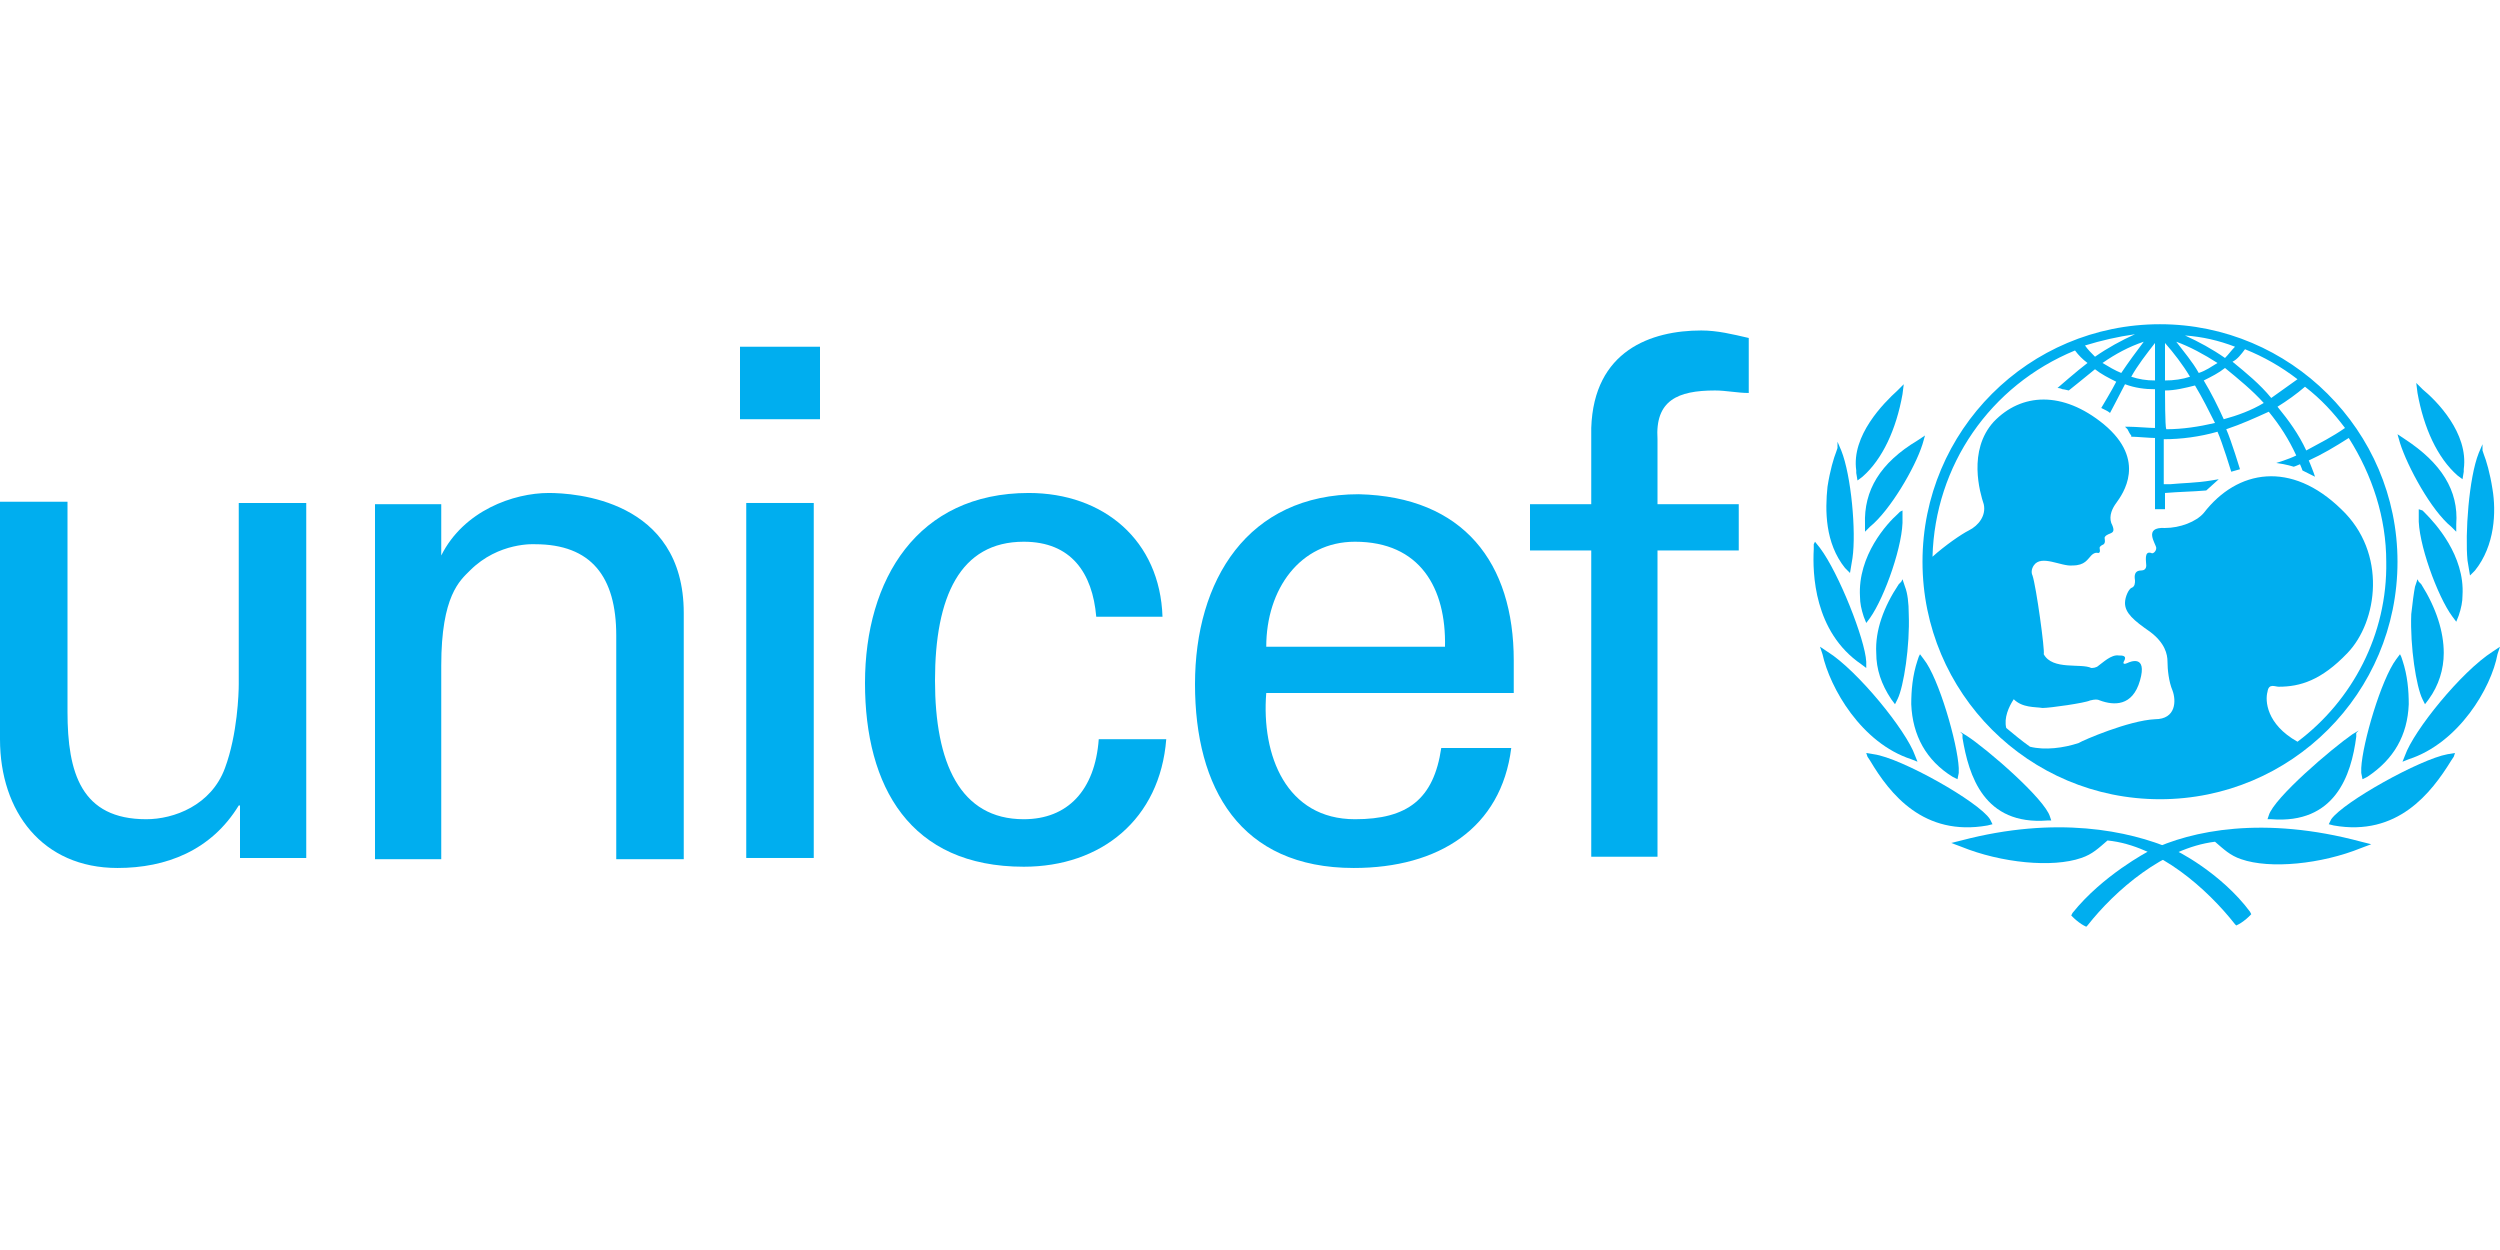 <?xml version="1.0" encoding="utf-8"?>
<!-- Generator: Adobe Illustrator 21.1.0, SVG Export Plug-In . SVG Version: 6.00 Build 0)  -->
<svg version="1.1"
	 id="svg4252" xmlns:cc="http://creativecommons.org/ns#" xmlns:dc="http://purl.org/dc/elements/1.1/" xmlns:rdf="http://www.w3.org/1999/02/22-rdf-syntax-ns#" xmlns:svg="http://www.w3.org/2000/svg"
	 xmlns="http://www.w3.org/2000/svg" xmlns:xlink="http://www.w3.org/1999/xlink" x="0px" y="0px" viewBox="0 0 200 100"
	 style="enable-background:new 0 0 200 100;" xml:space="preserve">
<style type="text/css">
	.st0{fill:#00AEEF;}
</style>
<g id="layer1" transform="translate(0,-979.362)">
	<path id="path94" class="st0" d="M183.8,1038.7c-2.5-1.4-2.6-3.3-2.4-4c0.1-0.7,0.6-0.4,0.9-0.4c1.7,0,3.4-0.5,5.5-2.7
		c2.4-2.5,3.2-8-0.5-11.5c-4-3.9-8.3-3.2-11,0.3c-0.6,0.7-1.9,1.2-3.1,1.2c-1.8-0.1-0.7,1.3-0.7,1.6c0,0.3-0.3,0.5-0.4,0.4
		c-0.6-0.2-0.4,0.7-0.4,1c0,0.3-0.2,0.4-0.4,0.4c-0.7,0-0.5,0.7-0.5,0.8c0,0.2,0,0.5-0.3,0.6c-0.2,0.1-0.5,0.7-0.5,1.2
		c0,0.8,0.7,1.4,2,2.3c1.2,0.9,1.4,1.8,1.4,2.4c0,0.6,0.1,1.6,0.4,2.3c0.3,0.8,0.3,2.3-1.4,2.3c-2.1,0.1-5.8,1.7-6.1,1.9
		c-1.2,0.4-2.7,0.6-3.9,0.3c-0.7-0.5-1.3-1-1.9-1.5c-0.2-0.8,0.2-1.7,0.6-2.3c0.7,0.7,1.7,0.6,2.3,0.7c0.6,0,3.4-0.4,3.8-0.6
		c0.4-0.1,0.6-0.1,0.8,0c1.1,0.4,2.6,0.5,3.2-1.6c0.6-2.1-0.8-1.5-1-1.4c-0.2,0.1-0.4,0.1-0.3-0.1c0.3-0.5-0.1-0.5-0.4-0.5
		c-0.6-0.1-1.3,0.6-1.6,0.8c-0.2,0.2-0.5,0.2-0.6,0.2c-0.8-0.4-3.1,0.2-3.8-1.1c0.1-0.3-0.6-5.4-0.9-6.3c-0.1-0.2-0.1-0.5,0.1-0.8
		c0.6-0.9,2.2,0.1,3.1,0c1,0,1.2-0.5,1.5-0.8c0.3-0.3,0.5-0.2,0.6-0.2c0.2-0.1,0-0.4,0.1-0.5c0.1-0.1,0.1-0.1,0.3-0.2
		c0.2-0.2,0-0.5,0.1-0.6c0.3-0.4,1-0.1,0.5-1.1c-0.2-0.6,0.1-1.2,0.4-1.6c0.5-0.7,2.5-3.4-1-6.3c-3.3-2.7-6.6-2.5-8.8-0.2
		c-2.1,2.3-1.1,5.7-0.8,6.6c0.2,0.9-0.4,1.7-1.2,2.1c-0.6,0.3-1.9,1.2-2.9,2.1c0.2-7.3,4.6-13.7,11.4-16.5c0.3,0.4,0.6,0.7,1,1
		c-0.8,0.6-2.4,2-2.4,2s0.2,0,0.4,0.1c0.1,0,0.5,0.1,0.5,0.1s1.5-1.2,2.1-1.7c0.5,0.4,1.1,0.7,1.7,1c-0.3,0.6-1.2,2.1-1.2,2.1
		s0.2,0.1,0.4,0.2c0.2,0.1,0.3,0.2,0.3,0.2s0.9-1.7,1.2-2.3c0.8,0.3,1.6,0.4,2.4,0.4c0,0.2,0,2.9,0,3.1c-0.4,0-1.6-0.1-2.1-0.1
		l-0.3,0l0.2,0.2c0.1,0.2,0.2,0.4,0.3,0.5l0,0.1l0.1,0c0.3,0,1.4,0.1,1.8,0.1c0,0.3,0,5.7,0,5.7h0.8c0,0,0-1.1,0-1.3
		c1.2-0.1,2.1-0.1,3.3-0.2l0,0l1-0.9l-0.6,0.1c-1.2,0.2-2.3,0.2-3.3,0.3c0,0-0.3,0-0.5,0c0-0.3,0-3.4,0-3.6c1.4,0,2.9-0.2,4.3-0.6
		c0.4,0.9,1.1,3.2,1.1,3.2l0.7-0.2c0,0-0.7-2.3-1.1-3.2c1.2-0.4,2.3-0.9,3.4-1.4c0.9,1.1,1.6,2.2,2.2,3.5c-0.6,0.3-1.6,0.6-1.6,0.6
		c0.8,0.1,1.4,0.3,1.4,0.3s0.3-0.1,0.5-0.2c0.1,0.2,0.2,0.5,0.2,0.5l1,0.5l-0.1-0.3c0,0-0.3-0.8-0.4-1c1.1-0.5,2.1-1.1,3.2-1.8
		c1.9,3,3,6.4,3,9.9C191,1030.1,188.2,1035.4,183.8,1038.7z M170.8,1006.1c-1.1,0.5-2.2,1.1-3.2,1.8c-0.3-0.3-0.6-0.6-0.8-0.9
		C168.1,1006.6,169.4,1006.3,170.8,1006.1z M169.7,1009.2c-0.5-0.2-1-0.5-1.5-0.8c1-0.7,2.1-1.3,3.3-1.7
		C170.9,1007.5,170.3,1008.3,169.7,1009.2z M172.4,1006.8c0,0.6,0,2.7,0,3c-0.7,0-1.3-0.1-1.9-0.3
		C171,1008.6,171.7,1007.7,172.4,1006.8z M173.2,1010.6c0.8,0,1.6-0.2,2.4-0.4c0.6,1,1.1,2,1.6,3c-1.3,0.3-2.6,0.5-3.9,0.5
		C173.2,1013.5,173.2,1010.8,173.2,1010.6z M173.2,1006.8c0.7,0.8,1.4,1.7,2,2.7c-0.6,0.2-1.3,0.3-2,0.3
		C173.2,1009.6,173.2,1007.4,173.2,1006.8z M177.4,1008.4c-0.5,0.3-0.9,0.6-1.5,0.8c-0.5-0.9-1.2-1.7-1.8-2.5
		C175.2,1007.1,176.3,1007.7,177.4,1008.4z M178.8,1007.1c-0.3,0.3-0.5,0.6-0.8,0.9c-1-0.7-2.1-1.3-3.2-1.8
		C176.2,1006.3,177.5,1006.6,178.8,1007.1z M181.1,1011.6c-1,0.6-2.1,1-3.2,1.3c-0.5-1.1-1-2.1-1.6-3.1c0.6-0.3,1.2-0.6,1.7-1
		C179.1,1009.7,180.2,1010.6,181.1,1011.6z M179.6,1007.3c1.5,0.6,2.9,1.4,4.2,2.4c-0.7,0.5-1.4,1-2.1,1.5c-0.9-1.1-2-2-3.1-2.9
		C179,1008.1,179.3,1007.7,179.6,1007.3z M187.6,1013.6c-1,0.7-2,1.2-3.1,1.8c-0.6-1.3-1.4-2.4-2.3-3.5c0.8-0.5,1.5-1,2.2-1.6
		C185.7,1011.3,186.7,1012.4,187.6,1013.6z M172.8,1005.3c-10.5,0-19,8.5-19,19c0,10.5,8.5,19,19,19c10.5,0,19-8.5,19-19
		C191.8,1013.8,183.2,1005.3,172.8,1005.3"/>
	<path id="path98" class="st0" d="M152.1,1010.3l-0.3,0.3c-1.1,1-3.7,3.6-3.3,6.4c0,0,0,0.2,0,0.2c0,0,0.1,0.6,0.1,0.6l0.4-0.3
		c1.6-1.4,2.7-3.8,3.2-6.6l0.1-0.8L152.1,1010.3"/>
	<path id="path102" class="st0" d="M147,1015.2l-0.1,0.3c-0.2,0.5-0.5,1.5-0.7,2.8c-0.2,1.9-0.2,4.5,1.4,6.5c0,0,0.2,0.2,0.2,0.2
		l0.2,0.2l0.2-1.2c0.3-2.1-0.1-6.6-0.9-8.6l-0.3-0.7L147,1015.2"/>
	<path id="path106" class="st0" d="M145.1,1022.9l0,0.4c-0.1,1.9,0,6.6,3.8,9.2c0,0,0.4,0.3,0.4,0.3l0-0.5c-0.1-1.8-2.2-7.1-3.7-9.1
		l-0.4-0.5L145.1,1022.9"/>
	<path id="path110" class="st0" d="M145.7,1031.4l0.1,0.3c0.6,2.7,3.1,7.1,7.1,8.4l0.5,0.2l-0.2-0.5c-0.7-2-4.6-6.8-7-8.3l-0.6-0.4
		L145.7,1031.4"/>
	<path id="path114" class="st0" d="M153.7,1014.4l-0.3,0.2c-3,1.8-4.3,4-4.2,6.7c0,0,0,0.6,0,0.6l0.4-0.4c1.6-1.3,3.6-4.7,4.2-6.6
		c0,0,0.2-0.7,0.2-0.7L153.7,1014.4"/>
	<path id="path118" class="st0" d="M152,1020.3l-0.2,0.2c-0.8,0.7-3.2,3.3-3,6.6c0,0.5,0.1,1,0.3,1.6l0.2,0.5l0.3-0.4
		c1.2-1.7,2.7-6,2.6-8l0-0.6L152,1020.3"/>
	<path id="path122" class="st0" d="M152.1,1025.9l-0.2,0.2c-1.2,1.8-1.9,3.7-1.8,5.5c0,1.3,0.4,2.5,1.2,3.7l0.3,0.4l0.2-0.4
		c0.5-1,1-4.3,0.9-6.8c0-0.9-0.1-1.7-0.3-2.2l-0.2-0.6L152.1,1025.9"/>
	<path id="path126" class="st0" d="M153.5,1031.9l-0.1,0.3c-0.4,1.2-0.5,2.4-0.5,3.5c0.1,2.5,1.2,4.5,3.3,5.8l0.4,0.2l0.1-0.5
		c0,0,0-0.4,0-0.4c-0.1-2-1.6-7.2-2.8-8.7l-0.3-0.4L153.5,1031.9"/>
	<path id="path130" class="st0" d="M149.7,1039.8L149.7,1039.8z M149.4,1039.9l0.2,0.3c1.6,2.7,4.3,6.1,9.4,5.2l0.4-0.1l-0.2-0.4
		c-0.9-1.4-7.1-4.9-9.3-5.2l-0.6-0.1L149.4,1039.9"/>
	<path id="path134" class="st0" d="M156.9,1046.6l-0.8,0.2l0.8,0.3c3.2,1.3,7.3,1.7,9.6,0.9c0.9-0.3,1.4-0.8,2.1-1.4
		c4.1,0.4,8,3.9,10.2,6.7l0.1,0.1l0.2-0.1c0.2-0.1,0.6-0.4,0.8-0.6l0.2-0.2l-0.1-0.2c-2.3-3.1-6-5-6.2-5
		C170.3,1045.8,164.5,1044.6,156.9,1046.6"/>
	<path id="path138" class="st0" d="M157,1038.1l0,0.3c0.5,3,1.7,7,6.8,6.6l0.3,0l-0.1-0.3c-0.4-1.4-5-5.4-6.7-6.5l-0.5-0.3
		L157,1038.1"/>
	<path id="path142" class="st0" d="M193.3,1010l0.1,0.8c0.5,2.8,1.6,5.2,3.2,6.6l0.4,0.3c0,0,0.1-0.6,0.1-0.6c0,0,0-0.2,0-0.2
		c0.4-2.9-2.2-5.5-3.3-6.4l-0.3-0.3L193.3,1010"/>
	<path id="path146" class="st0" d="M198.6,1014.9l-0.3,0.7c-0.8,2-1.1,6.5-0.9,8.6l0.2,1.2l0.2-0.2c0,0,0.2-0.2,0.2-0.2
		c1.6-2,1.7-4.7,1.4-6.5c-0.2-1.3-0.5-2.3-0.7-2.8l-0.1-0.3L198.6,1014.9"/>
	<path id="path162" class="st0" d="M200,1031.1l-0.6,0.4c-2.5,1.6-6.3,6.3-7,8.3l-0.2,0.5l0.5-0.2c4-1.3,6.6-5.7,7.1-8.4l0.1-0.3
		L200,1031.1"/>
	<path id="path166" class="st0" d="M191.8,1014.1l0.2,0.7c0.6,1.9,2.5,5.4,4.1,6.7l0.4,0.4l0-0.6c0.2-2.7-1.2-4.9-4.1-6.8l-0.3-0.2
		L191.8,1014.1"/>
	<path id="path170" class="st0" d="M193.5,1020.1l0,0.6c-0.1,2,1.5,6.4,2.7,8l0.3,0.4l0.2-0.5c0.2-0.6,0.3-1.1,0.3-1.6
		c0.2-3.2-2.2-5.8-3-6.6l-0.2-0.2L193.5,1020.1"/>
	<path id="path174" class="st0" d="M193.4,1025.7l-0.2,0.6c-0.1,0.5-0.2,1.3-0.3,2.2c-0.1,2.6,0.4,5.8,0.9,6.8l0.2,0.4l0.3-0.4
		c0.8-1.1,1.2-2.4,1.2-3.7c0-1.7-0.6-3.6-1.8-5.5l-0.2-0.2L193.4,1025.7"/>
	<path id="path178" class="st0" d="M192,1031.7l-0.3,0.4c-1.2,1.6-2.7,6.7-2.8,8.7c0,0,0,0.4,0,0.4l0.1,0.5l0.4-0.2
		c2.1-1.4,3.2-3.3,3.3-5.8c0-1.1-0.1-2.3-0.5-3.5l-0.1-0.3L192,1031.7"/>
	<path id="path182" class="st0" d="M195.9,1039.8L195.9,1039.8z M196.4,1039.6l-0.6,0.1c-2.2,0.4-8.3,3.8-9.3,5.2l-0.2,0.4l0.4,0.1
		c5.1,0.9,7.8-2.6,9.4-5.2l0.2-0.3L196.4,1039.6"/>
	<path id="path186" class="st0" d="M172,1047.4c-0.2,0.1-3.8,2-6.2,5l-0.1,0.2l0.2,0.2c0.2,0.2,0.6,0.5,0.8,0.6l0.2,0.1l0.1-0.1
		c2.2-2.8,6.1-6.2,10.2-6.7c0.7,0.6,1.2,1.1,2.1,1.4c2.3,0.8,6.4,0.4,9.6-0.9l0.8-0.3l-0.8-0.2
		C181.1,1044.6,175.3,1045.8,172,1047.4"/>
	<path id="path190" class="st0" d="M188.7,1037.8l-0.5,0.3c-1.6,1.1-6.3,5.1-6.7,6.5l-0.1,0.3l0.3,0c5.1,0.4,6.4-3.5,6.8-6.6l0-0.3
		L188.7,1037.8"/>
	<path id="path192" class="st0" d="M65.1,1048h-5.4v-28.4h5.4V1048z M59.2,1007.1h6.4v5.8h-6.4V1007.1z"/>
	<path id="path196" class="st0" d="M19.1,1019.6h5.4v28.4h-5.3v-4.2h-0.1c-2.2,3.6-5.8,5-9.7,5c-6,0-9.4-4.5-9.4-10.3v-19h5.4v16.8
		c0,4.9,1.1,8.6,6.3,8.6c2.2,0,5.2-1.1,6.3-4.1c1-2.7,1.1-6,1.1-6.7V1019.6"/>
	<path id="path200" class="st0" d="M35.2,1023.8h0.1c1.8-3.6,5.8-5,8.6-5c2,0,10.8,0.5,10.8,9.6v19.7h-5.4v-17.9
		c0-4.7-2-7.3-6.5-7.3c0,0-2.9-0.2-5.2,2.1c-0.8,0.8-2.3,2-2.3,7.6v15.5H30v-28.4h5.3V1023.8"/>
	<path id="path204" class="st0" d="M87.7,1028.7c-0.3-3.5-2-6-5.8-6c-5.1,0-7.1,4.4-7.1,11.1c0,6.6,2,11.1,7.1,11.1
		c3.5,0,5.7-2.3,6-6.4h5.4c-0.5,6.4-5.2,10.2-11.4,10.2c-9.1,0-12.7-6.4-12.7-14.7c0-8.3,4.2-15.2,13.1-15.2c6,0,10.5,3.8,10.7,9.9
		H87.7"/>
	<path id="path208" class="st0" d="M115.6,1031.1c0.1-4.7-2-8.4-7.2-8.4c-4.4,0-7.1,3.8-7.1,8.4H115.6z M101.3,1034.8
		c-0.4,5,1.6,10.1,7.1,10.1c4.2,0,6.3-1.6,6.9-5.7h5.6c-0.8,6.4-5.8,9.6-12.6,9.6c-9.1,0-12.7-6.4-12.7-14.7
		c0-8.3,4.2-15.2,13.1-15.2c8.4,0.2,12.4,5.5,12.4,13.3v2.6H101.3"/>
	<path id="path212" class="st0" d="M127.3,1047.9v-24.5h-4.9v-3.7h4.9v-6.1c0.2-6.2,4.8-7.8,8.8-7.8c1.3,0,2.5,0.3,3.8,0.6v4.4
		c-0.9,0-1.8-0.2-2.7-0.2c-3,0-4.8,0.8-4.6,3.9v5.2h6.5v3.7h-6.5v24.5H127.3"/>
</g>
</svg>

